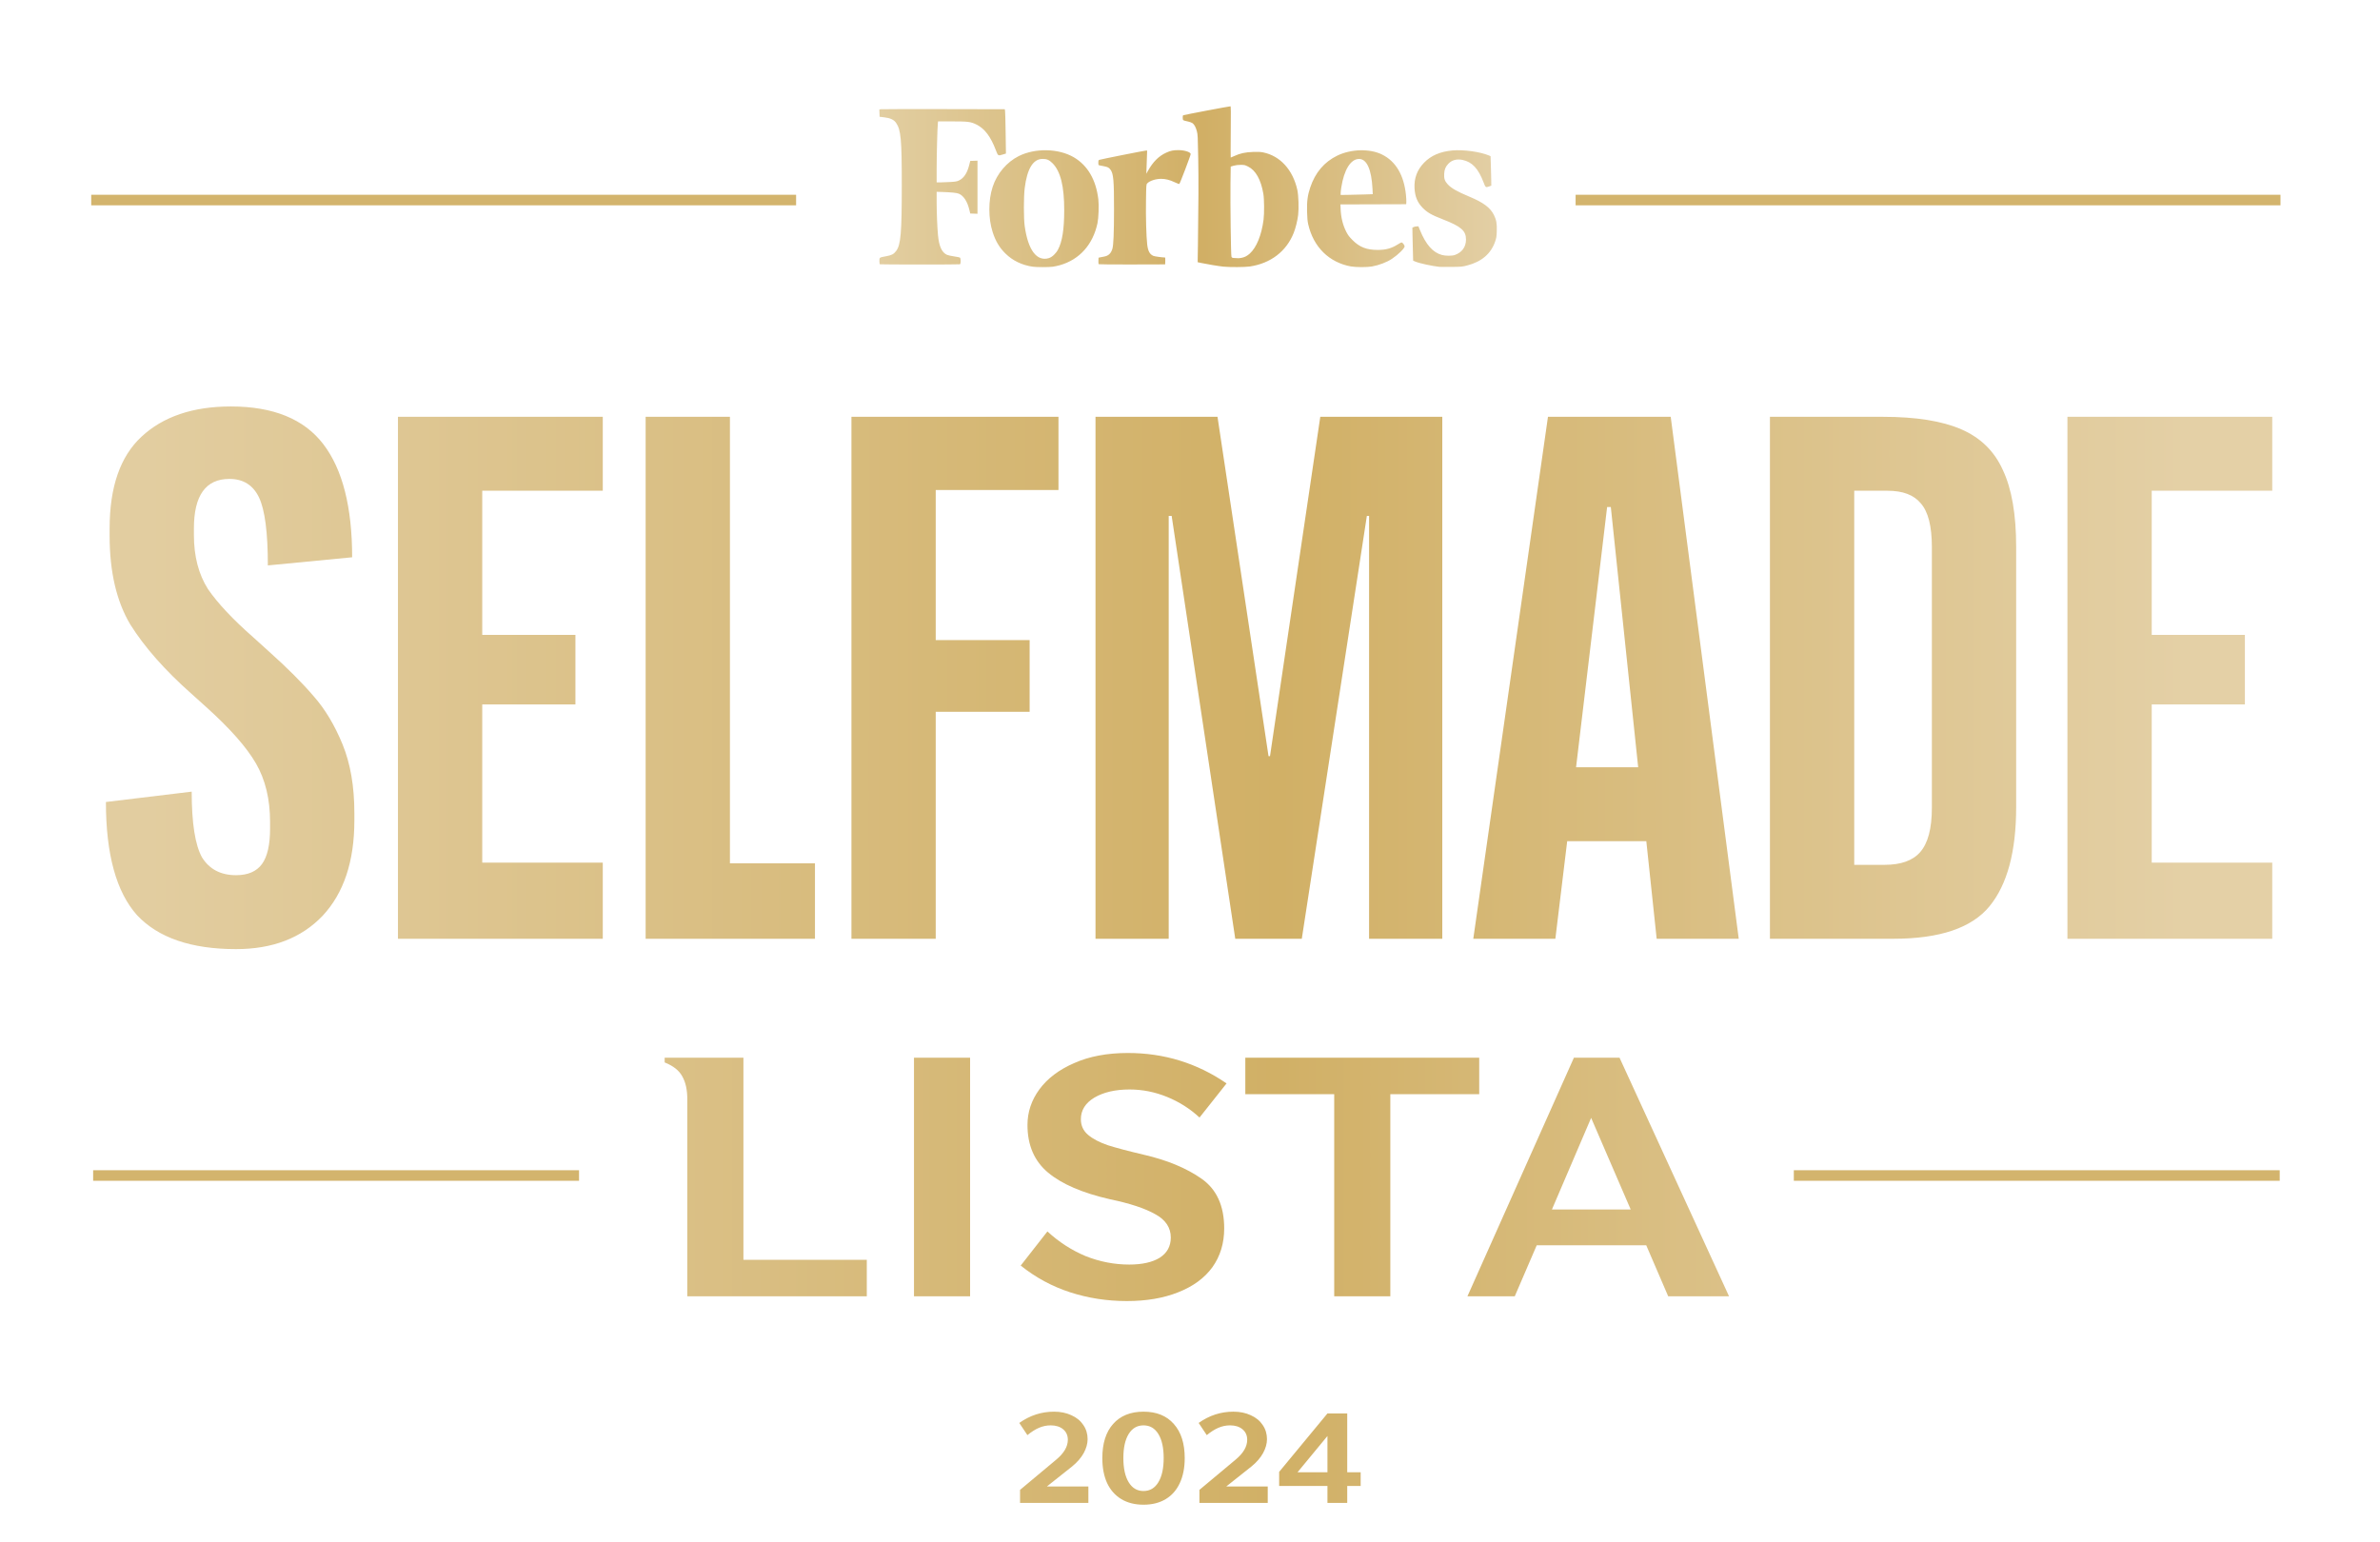 <svg width="574" height="372" viewBox="0 0 574 372" fill="none" xmlns="http://www.w3.org/2000/svg">
<g filter="url(#filter0_d_313_771)">
<path d="M209.051 298.248V307.052H165.762V259.524C165.762 257.242 165.355 255.394 164.539 253.981C163.778 252.568 162.365 251.454 160.3 250.638V249.497H179.295V298.248H209.051ZM220.431 249.497H233.964V307.052H220.431V249.497ZM271.769 308.194C266.987 308.194 262.421 307.487 258.074 306.074C253.726 304.661 249.758 302.514 246.171 299.634L252.612 291.4C255.383 293.954 258.454 295.938 261.824 297.351C265.248 298.71 268.753 299.389 272.34 299.389C275.438 299.389 277.884 298.846 279.677 297.759C281.471 296.617 282.367 294.987 282.367 292.867C282.367 290.476 281.117 288.601 278.617 287.242C276.117 285.829 272.503 284.633 267.775 283.655C261.09 282.133 256.09 279.987 252.775 277.215C249.459 274.443 247.802 270.611 247.802 265.72C247.802 262.622 248.753 259.769 250.655 257.16C252.612 254.497 255.411 252.377 259.052 250.801C262.693 249.171 267.014 248.356 272.014 248.356C280.764 248.356 288.699 250.801 295.819 255.693L289.297 263.927C287.014 261.807 284.406 260.149 281.471 258.954C278.536 257.758 275.52 257.16 272.422 257.16C268.998 257.16 266.172 257.812 263.943 259.117C261.769 260.421 260.682 262.16 260.682 264.334C260.682 265.856 261.253 267.106 262.394 268.084C263.536 269.063 265.139 269.905 267.204 270.611C269.269 271.264 272.15 272.025 275.846 272.894C281.498 274.198 286.145 276.128 289.786 278.682C293.427 281.237 295.248 285.231 295.248 290.666C295.248 294.253 294.297 297.378 292.395 300.041C290.493 302.65 287.748 304.661 284.161 306.074C280.628 307.487 276.498 308.194 271.769 308.194ZM356.753 258.301H335.313V307.052H321.78V258.301H300.339V249.497H356.753V258.301ZM397.035 294.742H370.621L365.322 307.052H353.909L379.589 249.497H390.594L417.008 307.052H402.334L397.035 294.742ZM393.285 286.101L383.746 264.008L374.29 286.101H393.285Z" fill="url(#paint0_linear_313_771)"/>
<path d="M56.932 223.301C46.113 223.301 38.148 220.566 33.036 215.098C28.042 209.51 25.546 200.415 25.546 187.813L46.232 185.316C46.232 192.925 47.064 198.216 48.729 201.188C50.512 204.041 53.246 205.468 56.932 205.468C59.785 205.468 61.866 204.576 63.174 202.793C64.481 201.009 65.135 198.156 65.135 194.233V192.628C65.135 187.159 64.006 182.463 61.747 178.54C59.488 174.616 55.446 170.039 49.62 164.808L46.054 161.598C39.753 156.01 34.878 150.482 31.431 145.013C28.102 139.426 26.437 132.292 26.437 123.614V121.83C26.437 111.844 28.993 104.473 34.106 99.717C39.337 94.843 46.529 92.406 55.684 92.406C65.908 92.406 73.338 95.437 77.975 101.5C82.612 107.564 84.93 116.659 84.93 128.785L64.6 130.747C64.6 122.781 63.887 117.312 62.46 114.34C61.034 111.368 58.656 109.882 55.327 109.882C49.62 109.882 46.767 113.865 46.767 121.83V123.435C46.767 128.547 47.897 132.887 50.155 136.453C52.533 139.901 56.159 143.765 61.034 148.045L64.779 151.433C69.296 155.475 72.922 159.101 75.657 162.311C78.391 165.403 80.71 169.266 82.612 173.903C84.514 178.54 85.465 184.068 85.465 190.488V192.271C85.465 202.139 82.909 209.807 77.797 215.276C72.685 220.626 65.73 223.301 56.932 223.301ZM95.978 94.902H145.376V112.735H116.308V147.51H138.778V164.273H116.308V202.436H145.376V220.804H95.978V94.902ZM155.712 94.902H176.042V202.614H196.55V220.804H155.712V94.902ZM205.346 94.902H255.278V112.557H225.675V148.758H248.324V166.056H225.675V220.804H205.346V94.902ZM264.209 94.902H293.634L305.939 176.756H306.295L318.422 94.902H347.846V220.804H330.192V118.799H329.657L313.963 220.804H297.914L282.577 118.799H281.864V220.804H264.209V94.902ZM397.052 197.264H377.971L375.117 220.804H355.322L373.334 94.902H402.937L419.343 220.804H399.549L397.052 197.264ZM395.09 179.431L388.492 116.659H387.6L380.111 179.431H395.09ZM426.867 94.902H454.152C462.117 94.902 468.418 95.913 473.055 97.934C477.691 99.955 481.02 103.224 483.041 107.742C485.181 112.26 486.251 118.442 486.251 126.288V189.061C486.251 199.761 484.111 207.727 479.831 212.958C475.551 218.189 467.824 220.804 456.648 220.804H426.867V94.902ZM454.508 202.971C458.432 202.971 461.285 201.961 463.068 199.939C464.97 197.799 465.921 194.233 465.921 189.24V126.288C465.921 121.295 465.03 117.788 463.246 115.767C461.582 113.746 458.907 112.735 455.222 112.735H447.197V202.971H454.508ZM498.617 94.902H548.015V112.735H518.947V147.51H541.417V164.273H518.947V202.436H548.015V220.804H498.617V94.902Z" fill="url(#paint1_linear_313_771)"/>
</g>
<g filter="url(#filter1_d_313_771)">
<line x1="380" y1="42.614" x2="550" y2="42.614" stroke="#D3B46D" stroke-width="2.548"/>
<line x1="22" y1="42.614" x2="192" y2="42.614" stroke="#D3B46D" stroke-width="2.548"/>
</g>
<g filter="url(#filter2_d_313_771)">
<line x1="432.627" y1="277.909" x2="549.816" y2="277.909" stroke="#D3B46D" stroke-width="2.548"/>
<line x1="22.464" y1="277.909" x2="139.653" y2="277.909" stroke="#D3B46D" stroke-width="2.548"/>
</g>
<g filter="url(#filter3_d_313_771)">
<path d="M262.491 352.913V356.888H246.013V353.739L254.756 346.432C256.611 344.883 257.538 343.294 257.538 341.663C257.538 340.603 257.161 339.758 256.407 339.126C255.653 338.494 254.654 338.178 253.411 338.178C252.433 338.178 251.495 338.372 250.598 338.759C249.722 339.126 248.784 339.717 247.786 340.532L245.829 337.597C248.377 335.783 251.169 334.876 254.206 334.876C255.775 334.876 257.171 335.162 258.394 335.732C259.637 336.283 260.595 337.067 261.268 338.086C261.961 339.085 262.307 340.226 262.307 341.51C262.307 342.591 261.991 343.712 261.359 344.873C260.728 346.015 259.8 347.085 258.577 348.083L252.494 352.913H262.491ZM275.79 357.316C273.711 357.316 271.928 356.867 270.44 355.971C268.952 355.074 267.811 353.79 267.016 352.119C266.242 350.427 265.855 348.409 265.855 346.066C265.855 342.54 266.721 339.798 268.453 337.842C270.206 335.865 272.652 334.876 275.79 334.876C278.929 334.876 281.364 335.865 283.097 337.842C284.849 339.798 285.726 342.54 285.726 346.066C285.726 348.409 285.328 350.427 284.533 352.119C283.759 353.79 282.628 355.074 281.14 355.971C279.652 356.867 277.869 357.316 275.79 357.316ZM275.79 354.014C277.319 354.014 278.511 353.311 279.367 351.905C280.223 350.498 280.651 348.552 280.651 346.066C280.651 343.579 280.223 341.643 279.367 340.257C278.511 338.871 277.319 338.178 275.79 338.178C274.262 338.178 273.069 338.871 272.213 340.257C271.357 341.643 270.929 343.579 270.929 346.066C270.929 348.552 271.357 350.498 272.213 351.905C273.069 353.311 274.262 354.014 275.79 354.014ZM305.75 352.913V356.888H289.272V353.739L298.015 346.432C299.87 344.883 300.797 343.294 300.797 341.663C300.797 340.603 300.42 339.758 299.666 339.126C298.912 338.494 297.913 338.178 296.67 338.178C295.692 338.178 294.754 338.372 293.858 338.759C292.981 339.126 292.044 339.717 291.045 340.532L289.089 337.597C291.636 335.783 294.428 334.876 297.465 334.876C299.034 334.876 300.43 335.162 301.653 335.732C302.897 336.283 303.854 337.067 304.527 338.086C305.22 339.085 305.566 340.226 305.566 341.51C305.566 342.591 305.251 343.712 304.619 344.873C303.987 346.015 303.06 347.085 301.837 348.083L295.753 352.913H305.75ZM328.16 352.791H324.919V356.888H320.15V352.791H308.502V349.398L320.15 335.304H324.919V349.489H328.16V352.791ZM320.15 349.489V340.746L312.935 349.489H320.15Z" fill="url(#paint2_linear_313_771)"/>
</g>
<g filter="url(#filter4_d_313_771)">
<path d="M265.015 58.075C264.919 58.011 264.887 57.764 264.911 57.254L264.943 56.52L265.319 56.441C265.527 56.401 265.968 56.313 266.304 56.249C267.337 56.058 267.938 55.492 268.274 54.4C268.546 53.507 268.666 50.645 268.674 44.905C268.682 37.882 268.538 36.223 267.818 35.282C267.433 34.772 267.153 34.629 266.216 34.453C265.752 34.366 265.263 34.27 265.135 34.238C264.919 34.198 264.895 34.127 264.895 33.6C264.895 33.074 264.927 33.002 265.135 32.915C265.455 32.787 276.066 30.675 276.402 30.675H276.666L276.61 32.245C276.586 33.106 276.538 34.366 276.514 35.043L276.466 36.271L276.85 35.586C278.084 33.377 279.461 32.006 281.295 31.169C282.304 30.707 282.976 30.571 284.217 30.571C285.691 30.571 287.164 31.049 287.164 31.528C287.164 31.847 284.562 38.687 284.418 38.742C284.346 38.766 283.841 38.575 283.289 38.312C282.143 37.762 281.062 37.491 280.021 37.499C278.716 37.499 277.267 37.977 276.69 38.591C276.45 38.854 276.442 38.87 276.386 42.784C276.322 46.659 276.458 51.394 276.674 53.3C276.858 54.918 277.291 55.715 278.188 56.09C278.484 56.217 280.374 56.472 280.982 56.472C281.03 56.472 281.054 56.847 281.038 57.301L281.006 58.131L273.079 58.154C268.723 58.17 265.095 58.139 265.015 58.091M212.228 58.115C212.14 58.083 212.092 57.812 212.092 57.325C212.092 56.441 212.036 56.48 213.75 56.161C215.063 55.922 215.535 55.667 216.12 54.91C217.249 53.435 217.489 50.605 217.489 38.942C217.489 27.988 217.281 25.684 216.112 23.994C215.591 23.245 214.727 22.83 213.261 22.663L212.14 22.527L212.108 21.65L212.076 20.773L212.428 20.709C212.621 20.678 219.427 20.662 227.555 20.678L242.329 20.709L242.401 21.132C242.441 21.363 242.497 23.771 242.537 26.481L242.609 31.4L241.849 31.631C240.704 31.974 240.712 31.982 240.191 30.627C238.926 27.287 237.468 25.365 235.483 24.393C234.113 23.723 233.481 23.643 229.605 23.643H226.234L226.178 24.201C226.066 25.254 225.897 31.998 225.897 35.179V38.352H226.89C227.435 38.344 228.508 38.304 229.277 38.256C230.43 38.184 230.774 38.129 231.254 37.905C232.44 37.355 233.248 36.151 233.745 34.19L234.001 33.178L234.874 33.146L235.747 33.114V45.925L234.874 45.893L234.001 45.861L233.753 44.849C233.288 42.944 232.392 41.581 231.279 41.094C230.766 40.871 229.501 40.743 227.05 40.664L225.897 40.632V43.039C225.897 45.662 226.041 49.21 226.226 51.131C226.482 53.818 227.171 55.3 228.412 55.835C228.644 55.938 229.397 56.106 230.069 56.201C230.75 56.305 231.383 56.425 231.487 56.48C231.751 56.616 231.767 58.003 231.503 58.107C231.303 58.186 212.404 58.178 212.212 58.107M347.27 58.745C345.364 58.537 342.329 57.876 341.312 57.445L340.816 57.23L340.752 54.798C340.712 53.459 340.672 51.665 340.656 50.82L340.632 49.274L340.928 49.13C341.088 49.05 341.416 48.979 341.657 48.971L342.089 48.947L342.457 49.856C343.899 53.387 345.596 55.3 347.799 55.874C348.639 56.098 350.225 56.098 350.849 55.874C352.595 55.261 353.556 53.945 353.564 52.144C353.572 50.015 352.395 48.987 347.951 47.257C345.196 46.188 344.235 45.63 343.09 44.466C341.857 43.207 341.264 41.78 341.152 39.779C341.016 37.371 341.777 35.338 343.45 33.608C345.14 31.87 347.334 30.922 350.321 30.651C352.956 30.412 356.991 30.97 359.105 31.863L359.49 32.03L359.562 34.198C359.602 35.394 359.642 36.989 359.65 37.754L359.666 39.141L359.145 39.332C358.329 39.635 358.273 39.596 357.816 38.392C356.535 35.02 355.054 33.425 352.739 32.939C351.33 32.644 350.153 32.963 349.296 33.871C348.631 34.581 348.367 35.211 348.303 36.271C348.231 37.419 348.439 38.041 349.144 38.806C350.017 39.755 351.434 40.568 354.269 41.748C357.744 43.191 359.402 44.419 360.299 46.212C360.883 47.376 361.051 48.309 360.987 50.095C360.947 51.434 360.899 51.713 360.595 52.614C359.594 55.556 357.336 57.493 353.844 58.394C352.659 58.705 352.491 58.713 350.145 58.745C348.791 58.76 347.486 58.745 347.254 58.728L347.27 58.745ZM329.213 41.262L331.078 41.198L331.014 39.883C330.774 35.235 329.637 32.7 327.779 32.7C325.769 32.7 324.16 35.275 323.487 39.572C323.407 40.098 323.335 40.727 323.335 40.959V41.389L325.345 41.357C326.45 41.341 328.188 41.294 329.221 41.262M325.857 58.641C320.548 57.684 316.745 53.937 315.503 48.421C315.343 47.711 315.271 46.914 315.231 45.383C315.167 42.952 315.367 41.445 316 39.572C317.209 35.976 319.379 33.425 322.526 31.894C325.849 30.284 330.39 30.172 333.329 31.639C336.644 33.289 338.59 36.59 339.086 41.381C339.15 42.027 339.19 42.792 339.174 43.087L339.142 43.621L331.215 43.645L323.287 43.669L323.319 44.602C323.391 46.762 323.856 48.668 324.72 50.334C325.113 51.091 325.425 51.498 326.186 52.263C327.899 53.985 329.605 54.647 332.288 54.647C334.234 54.647 335.635 54.256 337.108 53.316C337.517 53.052 337.933 52.837 338.029 52.837C338.253 52.837 338.766 53.499 338.766 53.786C338.766 54.256 337.228 55.771 335.731 56.775C334.506 57.605 332.56 58.346 330.87 58.641C329.693 58.848 327.035 58.84 325.865 58.633M299.376 56.568C300.153 56.425 300.761 56.114 301.41 55.532C303.036 54.073 304.261 51.067 304.741 47.352C304.933 45.838 304.909 42.378 304.693 41.11C304.109 37.69 302.843 35.434 301.002 34.533C300.241 34.158 300.121 34.127 299.216 34.127C298.567 34.127 298.015 34.198 297.534 34.334L296.822 34.541L296.765 38.44C296.701 43.43 296.862 55.922 296.998 56.281C297.086 56.512 297.182 56.56 297.614 56.592C298.631 56.672 298.799 56.672 299.368 56.56M295.076 58.681C294.011 58.577 290.768 58.035 289.631 57.78L288.846 57.605L288.91 53.435C289.054 43.39 289.078 37.913 288.982 32.58C288.894 27.358 288.862 26.808 288.662 26.035C288.405 25.054 288.037 24.377 287.589 24.058C287.412 23.938 286.948 23.763 286.548 23.675C285.218 23.38 285.29 23.42 285.25 22.822C285.226 22.471 285.266 22.24 285.355 22.168C285.483 22.073 296.421 20 296.765 20C296.862 20 296.878 21.395 296.83 26.186C296.798 29.59 296.789 32.365 296.822 32.365C296.854 32.365 297.254 32.189 297.71 31.982C299.088 31.344 300.361 31.073 302.211 31.009C303.444 30.97 304.012 30.994 304.645 31.121C308.769 31.974 311.82 35.33 312.893 40.201C313.173 41.469 313.277 44.626 313.085 46.204C312.925 47.552 312.477 49.369 312.012 50.541C310.25 54.99 306.463 57.883 301.442 58.641C300.289 58.816 296.653 58.832 295.1 58.681H295.076ZM252.971 56.616C253.732 56.393 254.661 55.516 255.165 54.567C256.198 52.606 256.655 49.704 256.663 45.104C256.679 39.332 255.774 35.665 253.852 33.744C253.043 32.939 252.475 32.684 251.442 32.692C249.16 32.692 247.71 35.067 247.134 39.747C246.87 41.899 246.87 47.017 247.134 48.899C247.951 54.719 250.041 57.493 252.971 56.624M249.088 58.697C246.493 58.322 244.219 57.23 242.489 55.516C241.04 54.089 240.103 52.518 239.414 50.374C238.333 47.017 238.333 42.705 239.414 39.412C240.455 36.231 242.81 33.457 245.692 32.014C249.68 30.021 255.302 30.148 258.993 32.309C262.316 34.262 264.334 37.722 264.895 42.45C265.063 43.892 264.951 46.946 264.687 48.205C263.582 53.363 260.37 56.959 255.662 58.314C255.157 58.458 254.373 58.633 253.916 58.697C252.955 58.832 250.025 58.824 249.096 58.697" fill="url(#paint3_linear_313_771)"/>
</g>
<defs>
<filter id="filter0_d_313_771" x="0.07" y="72.568" width="573.421" height="266.74" filterUnits="userSpaceOnUse" color-interpolation-filters="sRGB">
<feFlood flood-opacity="0" result="BackgroundImageFix"/>
<feColorMatrix in="SourceAlpha" type="matrix" values="0 0 0 0 0 0 0 0 0 0 0 0 0 0 0 0 0 0 127 0" result="hardAlpha"/>
<feOffset dy="5.639"/>
<feGaussianBlur stdDeviation="12.738"/>
<feComposite in2="hardAlpha" operator="out"/>
<feColorMatrix type="matrix" values="0 0 0 0 0.012 0 0 0 0 0.02 0 0 0 0 0.035 0 0 0 1 0"/>
<feBlend mode="normal" in2="BackgroundImageFix" result="effect1_dropShadow_313_771"/>
<feBlend mode="normal" in="SourceGraphic" in2="effect1_dropShadow_313_771" result="shape"/>
</filter>
<filter id="filter1_d_313_771" x="13.083" y="38.062" width="545.833" height="20.381" filterUnits="userSpaceOnUse" color-interpolation-filters="sRGB">
<feFlood flood-opacity="0" result="BackgroundImageFix"/>
<feColorMatrix in="SourceAlpha" type="matrix" values="0 0 0 0 0 0 0 0 0 0 0 0 0 0 0 0 0 0 127 0" result="hardAlpha"/>
<feOffset dy="5.639"/>
<feGaussianBlur stdDeviation="4.458"/>
<feComposite in2="hardAlpha" operator="out"/>
<feColorMatrix type="matrix" values="0 0 0 0 0 0 0 0 0 0 0 0 0 0 0 0 0 0 1 0"/>
<feBlend mode="normal" in2="BackgroundImageFix" result="effect1_dropShadow_313_771"/>
<feBlend mode="normal" in="SourceGraphic" in2="effect1_dropShadow_313_771" result="shape"/>
</filter>
<filter id="filter2_d_313_771" x="13.547" y="273.357" width="545.185" height="20.381" filterUnits="userSpaceOnUse" color-interpolation-filters="sRGB">
<feFlood flood-opacity="0" result="BackgroundImageFix"/>
<feColorMatrix in="SourceAlpha" type="matrix" values="0 0 0 0 0 0 0 0 0 0 0 0 0 0 0 0 0 0 127 0" result="hardAlpha"/>
<feOffset dy="5.639"/>
<feGaussianBlur stdDeviation="4.458"/>
<feComposite in2="hardAlpha" operator="out"/>
<feColorMatrix type="matrix" values="0 0 0 0 0 0 0 0 0 0 0 0 0 0 0 0 0 0 1 0"/>
<feBlend mode="normal" in2="BackgroundImageFix" result="effect1_dropShadow_313_771"/>
<feBlend mode="normal" in="SourceGraphic" in2="effect1_dropShadow_313_771" result="shape"/>
</filter>
<filter id="filter3_d_313_771" x="236.913" y="331.599" width="100.164" height="40.273" filterUnits="userSpaceOnUse" color-interpolation-filters="sRGB">
<feFlood flood-opacity="0" result="BackgroundImageFix"/>
<feColorMatrix in="SourceAlpha" type="matrix" values="0 0 0 0 0 0 0 0 0 0 0 0 0 0 0 0 0 0 127 0" result="hardAlpha"/>
<feOffset dy="5.639"/>
<feGaussianBlur stdDeviation="4.458"/>
<feComposite in2="hardAlpha" operator="out"/>
<feColorMatrix type="matrix" values="0 0 0 0 0 0 0 0 0 0 0 0 0 0 0 0 0 0 1 0"/>
<feBlend mode="normal" in2="BackgroundImageFix" result="effect1_dropShadow_313_771"/>
<feBlend mode="normal" in="SourceGraphic" in2="effect1_dropShadow_313_771" result="shape"/>
</filter>
<filter id="filter4_d_313_771" x="186.596" y="0.16" width="199.884" height="89.755" filterUnits="userSpaceOnUse" color-interpolation-filters="sRGB">
<feFlood flood-opacity="0" result="BackgroundImageFix"/>
<feColorMatrix in="SourceAlpha" type="matrix" values="0 0 0 0 0 0 0 0 0 0 0 0 0 0 0 0 0 0 127 0" result="hardAlpha"/>
<feOffset dy="5.64"/>
<feGaussianBlur stdDeviation="12.74"/>
<feComposite in2="hardAlpha" operator="out"/>
<feColorMatrix type="matrix" values="0 0 0 0 0 0 0 0 0 0 0 0 0 0 0 0 0 0 0.25 0"/>
<feBlend mode="normal" in2="BackgroundImageFix" result="effect1_dropShadow_313_771"/>
<feBlend mode="normal" in="SourceGraphic" in2="effect1_dropShadow_313_771" result="shape"/>
</filter>
<linearGradient id="paint0_linear_313_771" x1="45.66" y1="283.08" x2="517.516" y2="283.08" gradientUnits="userSpaceOnUse">
<stop stop-color="#E2CDA0"/>
<stop offset="0.555" stop-color="#D1B066"/>
<stop offset="1" stop-color="#E4D0A6"/>
</linearGradient>
<linearGradient id="paint1_linear_313_771" x1="35.202" y1="151.336" x2="527.525" y2="151.336" gradientUnits="userSpaceOnUse">
<stop stop-color="#E2CDA0"/>
<stop offset="0.555" stop-color="#D1B066"/>
<stop offset="1" stop-color="#E4D0A6"/>
</linearGradient>
<linearGradient id="paint2_linear_313_771" x1="45.66" y1="347.963" x2="517.516" y2="347.963" gradientUnits="userSpaceOnUse">
<stop stop-color="#E2CDA0"/>
<stop offset="0.555" stop-color="#D1B066"/>
<stop offset="1" stop-color="#E4D0A6"/>
</linearGradient>
<linearGradient id="paint3_linear_313_771" x1="212.076" y1="39.398" x2="361" y2="39.398" gradientUnits="userSpaceOnUse">
<stop stop-color="#E2CEA1"/>
<stop offset="0.525" stop-color="#D1AF65"/>
<stop offset="1" stop-color="#E3CFA5"/>
</linearGradient>
</defs>
</svg>
